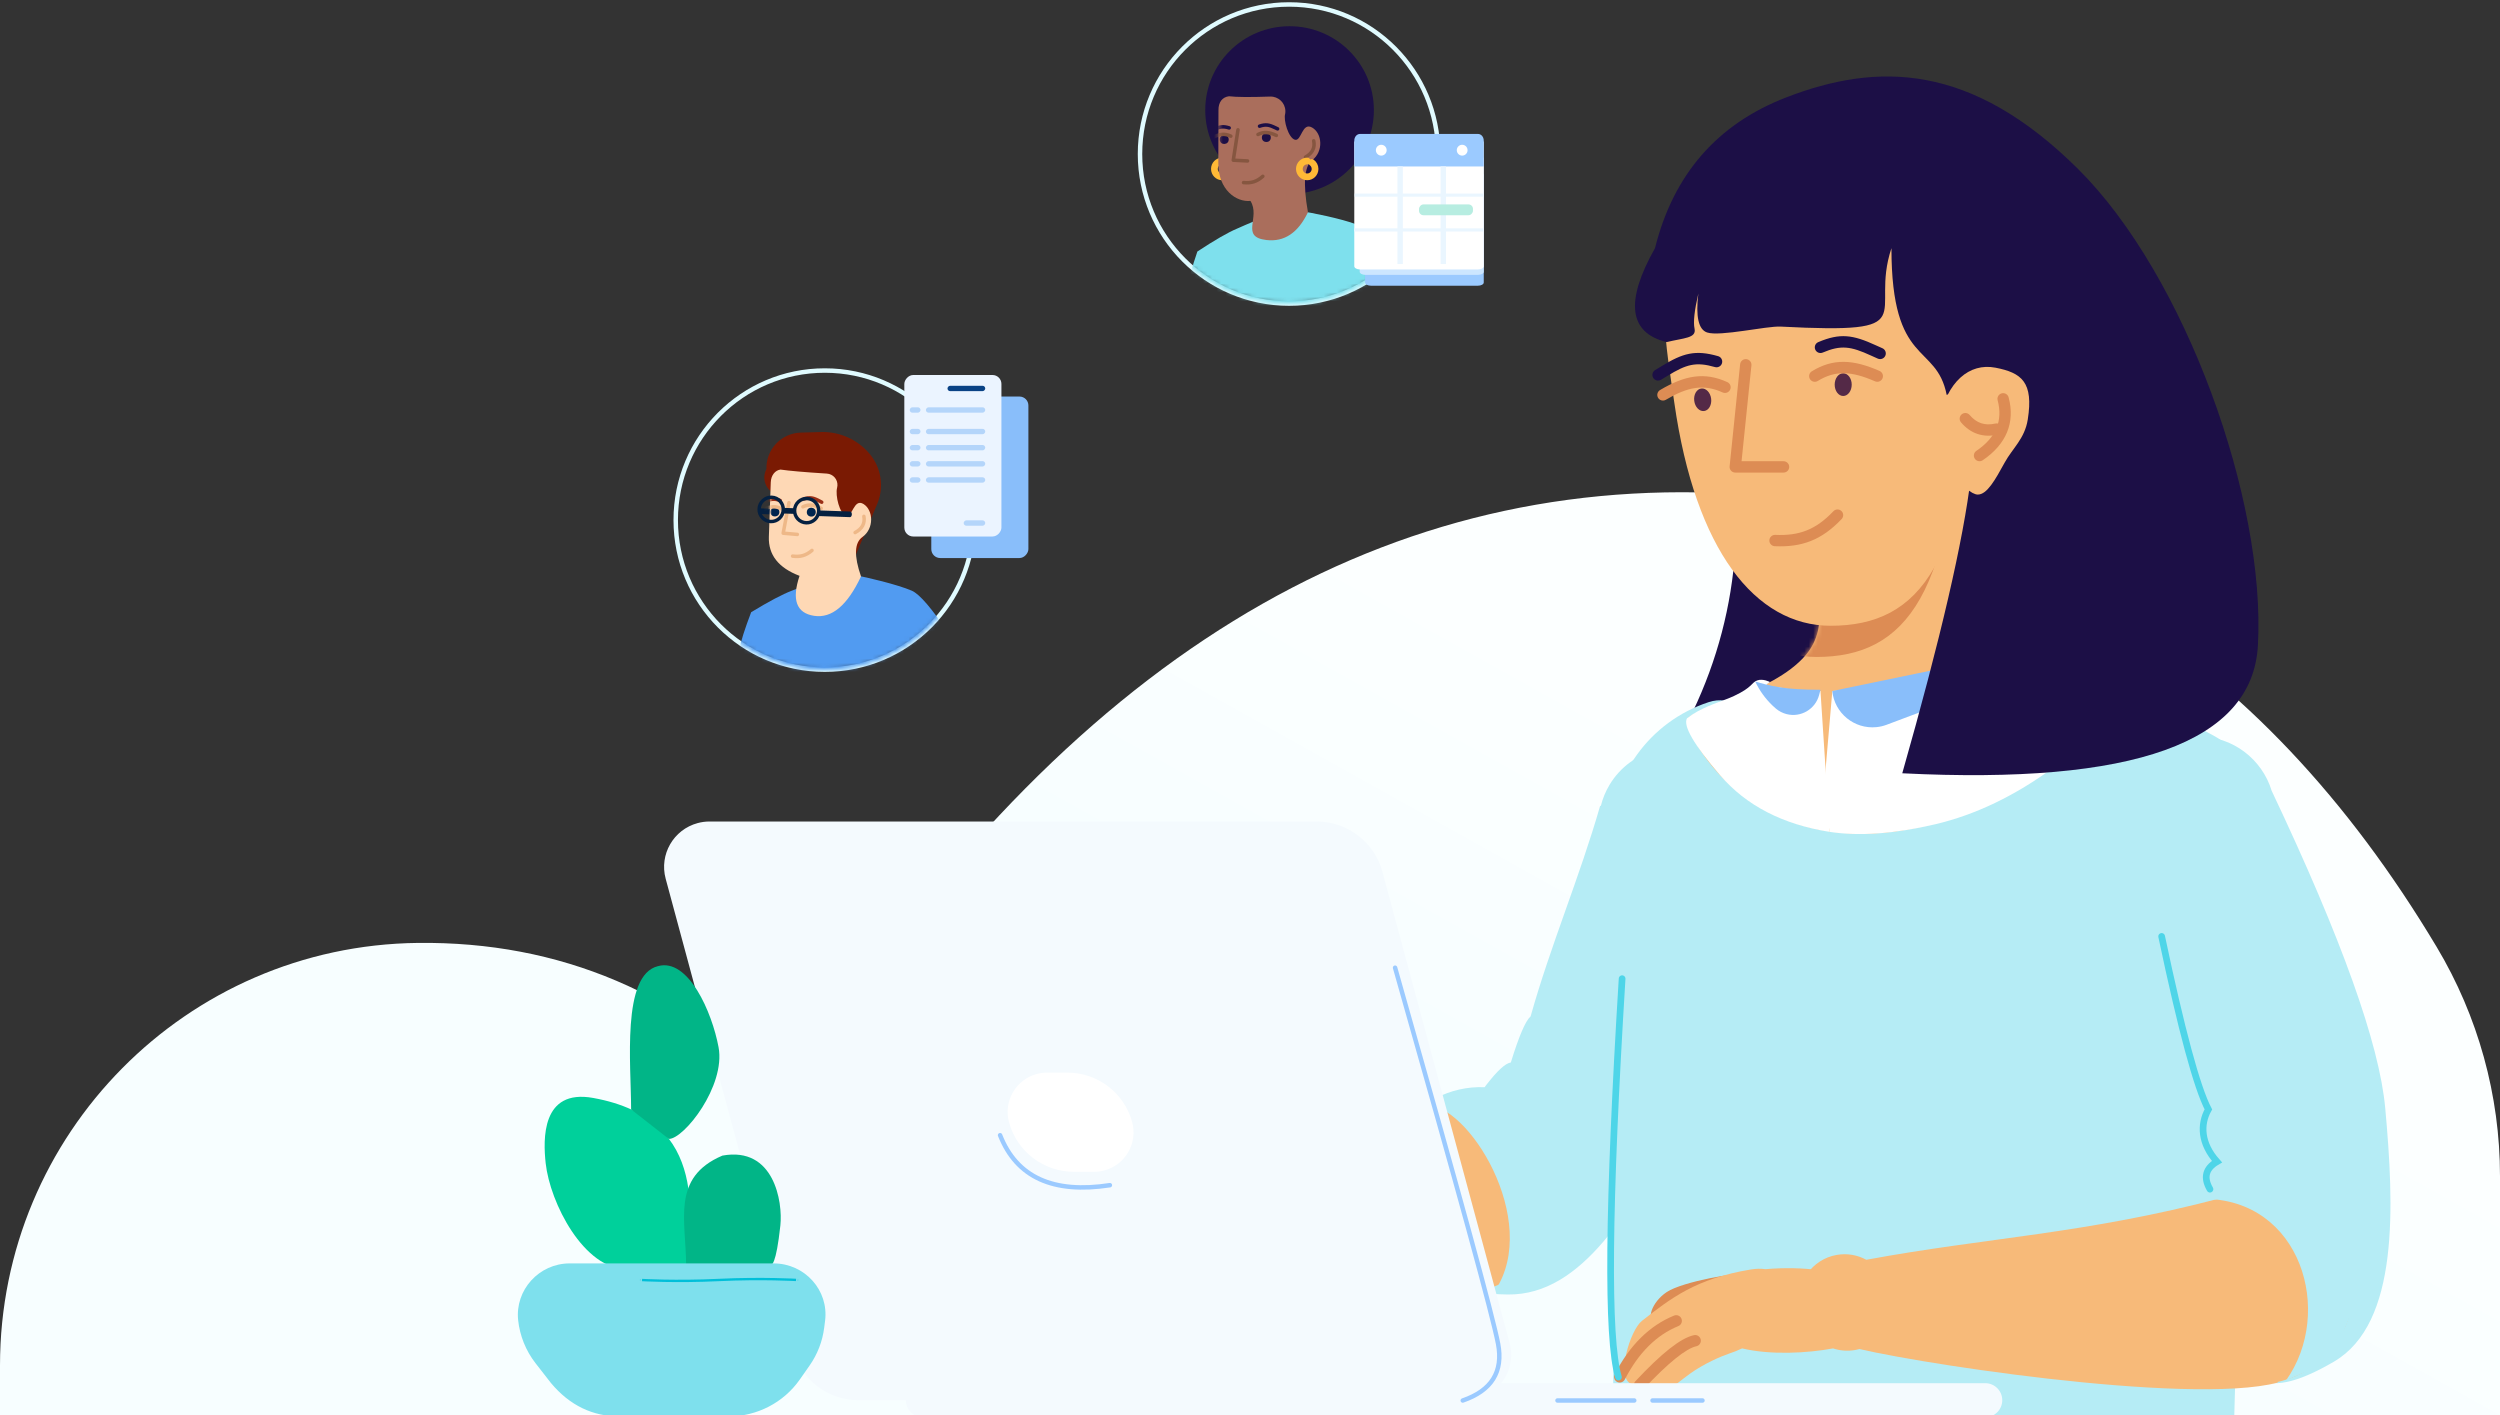 <?xml version="1.0" encoding="UTF-8"?>
<svg width="560px" height="317px" viewBox="0 0 560 317" version="1.1" xmlns="http://www.w3.org/2000/svg" xmlns:xlink="http://www.w3.org/1999/xlink">
    <rect x="0" y="0" width="560" height="317" fill="#333333" stroke="none"/>
    <!-- Generator: Sketch 55.1 (78136) - https://sketchapp.com -->
    <title>IIllustration</title>
    <desc>Created with Sketch.</desc>
    <defs>
        <linearGradient x1="22.636%" y1="41.115%" x2="45.853%" y2="56.338%" id="linearGradient-1">
            <stop stop-color="#FCFFFF" offset="0%"></stop>
            <stop stop-color="#F7FEFF" offset="100%"></stop>
        </linearGradient>
        <path d="M8.712,49.991 C22.576,42.601 32.077,37.525 37.213,34.762 C50.397,27.673 82.334,57.686 93.302,57.385 C109.174,56.949 111.488,39.152 121.775,42.533 C121.775,42.533 121.775,42.533 121.775,42.533 C135.008,46.884 143.923,59.274 143.843,73.204 L143.095,202.704 L4.028,202.704 L0.245,64.548 C0.078,58.483 3.358,52.845 8.712,49.991 Z" id="path-2"></path>
        <path d="M29.884,26.747 C29.481,25.099 29.268,23.377 29.268,21.605 C29.268,9.673 38.953,0 50.9,0 C62.848,0 72.533,9.673 72.533,21.605 C72.533,23.892 72.177,26.095 71.518,28.164 L71.959,28.219 C64.302,41.548 63.027,51.251 68.135,57.326 C75.797,66.44 94.802,69.314 94.802,72.104 C94.802,74.894 84.735,96.059 58.009,97.372 C31.282,98.685 1.947,77.437 0.095,68.459 C-1.757,59.481 24.027,59.645 27.504,48.953 C29.524,42.74 30.318,35.338 29.884,26.747 Z" id="path-4"></path>
        <ellipse id="path-6" cx="34.245" cy="33.5" rx="33.393" ry="33.5"></ellipse>
        <path d="M33.886,32.558 C38.668,30.932 41.059,28.094 41.059,24.042 C41.059,19.991 41.059,15.928 41.059,11.854 C41.059,10.246 40.149,9.099 38.975,8.917 C37.02,9.134 33.552,9.313 28.573,9.454 L28.573,9.454 C27.172,9.493 26.068,10.662 26.108,12.063 C26.112,12.224 26.132,12.384 26.167,12.541 C26.167,12.541 26.167,12.541 26.167,12.541 C26.559,14.307 25.401,18.362 23.943,18.743 C22.485,19.123 22.369,14.692 20.122,15.983 C17.875,17.274 17.498,21.357 20.122,23.382 C21.871,24.732 21.871,27.672 20.122,32.202 C22.94,38.803 26.339,41.867 30.319,41.395 C34.3,40.922 35.488,37.976 33.886,32.558 Z" id="path-8"></path>
        <ellipse id="path-10" cx="34.245" cy="33.5" rx="33.393" ry="33.5"></ellipse>
        <path d="M32.334,39.13 C35.475,39.446 39.531,36.712 39.531,30.686 C39.531,26.669 39.52,22.718 39.497,18.834 C39.531,17.006 38.617,15.869 37.138,15.688 C35.476,15.89 32.407,15.913 27.93,15.757 L27.93,15.757 C26.104,15.694 24.573,17.122 24.51,18.948 C24.502,19.173 24.517,19.399 24.555,19.621 C24.555,19.621 24.555,19.621 24.555,19.621 C24.984,21.033 23.822,25.054 22.359,25.431 C20.896,25.808 20.78,21.415 18.526,22.695 C16.271,23.975 15.894,28.024 18.526,30.032 C20.28,31.37 20.59,35.253 19.453,41.678 C21.662,46.29 24.763,48.361 28.756,47.892 C34.746,47.189 29.998,42.86 32.334,39.13 Z" id="path-12"></path>
    </defs>
    <g id="Lot-1" stroke="none" stroke-width="1" fill="none" fill-rule="evenodd">
        <g id="Pilar-HRIS-" transform="translate(-706, -193)">
            <g id="👋-Hero-">
                <g id="Header" transform="translate(0, 106)">
                    <g id="IIllustration" transform="translate(986, 230) scale(-1, 1) translate(-986, -230) translate(706, 56)">
                        <path d="M14.188,243.112 C54.061,176.473 109.208,142.534 179.629,141.293 C258.82,139.897 326.976,185.184 384.095,277.153 C407.154,253.505 434.584,241.858 466.384,242.214 C466.384,242.214 466.384,242.214 466.384,242.214 C518.255,242.793 560,285.007 560,336.882 L560,348 L-9.53226447e-07,348 L-9.53226447e-07,294.457 C-6.14838336e-07,276.374 4.903,258.629 14.188,243.112 Z" id="BG-illustration" fill="url(#linearGradient-1)"></path>
                        <g id="Illustration" transform="translate(22.854, 31.5)">
                            <g id="Group-4" transform="translate(196.146, 177) scale(-1, 1) translate(-196.146, -177) translate(0.146, 15.5)">
                                <g id="Illu" transform="translate(0.674, 0)">
                                    <g id="IIllustration" transform="translate(195.912, 161.467) scale(-1, 1) translate(-195.912, -161.467) translate(0.912, 0.467)">
                                        <g id="Illustration" transform="translate(0.698, 0.263)">
                                            <g id="Woman-and-Desktop" transform="translate(0.215, 0.167)">
                                                <g id="arm-back" transform="translate(120.888, 143.289)">
                                                    <path d="M72.133,94.643 C78.84,98.312 83.388,105.427 83.388,113.604 C83.388,125.536 73.702,135.209 61.755,135.209 C61.515,135.209 61.275,135.205 61.036,135.197 C58.002,137.839 52.251,136.7 43.783,131.778 C29.071,123.227 30.267,100.43 30.267,81.827 C30.267,69.493 36.605,48.088 49.28,17.614 C51.272,10.34 57.937,4.994 65.852,4.994 C75.34,4.994 83.031,12.676 83.031,22.151 C83.031,23.919 82.763,25.624 82.266,27.228 L82.417,27.275 C78.138,43.215 75.838,59.823 71.474,75.735 C71.943,77.153 71.435,80.866 69.949,86.876 C70.899,87.629 71.607,90.017 72.072,94.042 C72.097,94.25 72.117,94.45 72.133,94.643 Z" id="shoulder" fill="#B5ECF5" transform="translate(56.816, 70.788) rotate(-31) translate(-56.816, -70.788) "></path>
                                                    <g id="forarm" transform="translate(121.528, 115.142) rotate(12) translate(-121.528, -115.142) translate(61.528, 92.142)">
                                                        <g id="Group-2" transform="translate(0, 0)">
                                                            <path d="M25.542,1.287 L25.542,1.278 C25.642,1.28 25.743,1.283 25.845,1.287 C28.391,1.302 30.833,1.757 33.098,2.579 C44.706,5.779 59.442,13.504 71.093,10.016 C71.109,10.028 71.125,10.039 71.14,10.05 C72.83,8.804 74.919,8.068 77.181,8.068 C82.803,8.068 87.361,12.62 87.361,18.235 C87.361,23.582 83.227,27.965 77.977,28.371 C67.379,33.658 47.269,45.351 27.33,44.437 C26.796,44.476 26.256,44.496 25.711,44.496 C13.763,44.496 4.078,34.823 4.078,22.891 C4.078,11.016 13.672,1.378 25.542,1.287 Z" id="forearm" fill="#F7BA79"></path>
                                                            <path d="M77.531,27.647 C71.973,27.572 67.491,23.05 67.491,17.481 C67.491,11.866 72.048,7.314 77.671,7.314 C80.023,7.314 82.19,8.111 83.913,9.45 C87.09,8.787 90.561,8.518 92.927,8.518 C98.498,8.518 106.785,12.628 116.513,24.662 C126.241,36.697 107.884,40.028 92.746,34.565 C80.861,30.275 79.826,29.775 77.531,27.647 Z" id="hand" fill="#F7BA79"></path>
                                                            <path d="M22.135,45.129 C8.708,31.941 19.415,2.464 28.89,1.208 L20.742,0.013 C12.456,3.248 7.149,6.309 4.823,9.199 C2.497,12.088 1.187,17.244 0.895,24.666 L12.102,42.146 L22.135,45.129 Z" id="sleeve" fill="#B5ECF5"></path>
                                                        </g>
                                                    </g>
                                                </g>
                                                <g id="body" transform="translate(31.176, 97.857)">
                                                    <path d="M115.798,8.364 C116.647,21.004 119.813,33.092 125.298,44.627 C105.391,40.156 95.65,32.988 96.074,23.124 C96.711,8.327 114.526,-10.596 115.798,8.364 Z" id="Hair" fill="#1C0F46"></path>
                                                    <mask id="mask-3" fill="white">
                                                        <use xlink:href="#path-2"></use>
                                                    </mask>
                                                    <use id="Mask" fill="#B5ECF5" xlink:href="#path-2"></use>
                                                </g>
                                                <g id="neck" transform="translate(62.989, 72.44)">
                                                    <mask id="mask-5" fill="white">
                                                        <use xlink:href="#path-4"></use>
                                                    </mask>
                                                    <use fill="#F7BA79" xlink:href="#path-4"></use>
                                                    <path d="M65.81,57.825 C82.677,57.825 96.104,40.885 100.812,7.901 C101.682,1.803 102.868,-4.843 103.058,-12.031 C104.272,-58.105 32.982,-54.458 33.727,-5.273 C34.472,43.913 45.824,57.825 65.81,57.825 Z" id="shadow" fill="#DD8C54" mask="url(#mask-5)"></path>
                                                </g>
                                                <path d="M125.824,169.447 L127.237,161.15 L125.231,137.89 C119.623,137.506 114.113,136.751 108.699,135.625 C103.285,134.499 96.531,132.712 88.439,130.264 L75.515,154.905 C84.252,161.34 93.163,165.623 102.246,167.755 C111.33,169.888 119.189,170.452 125.824,169.447 Z" id="Col" fill="#FFFFFF"></path>
                                                <path d="M88.439,137.89 C88.94,142.86 93.376,146.482 98.346,145.981 C99.115,145.904 99.872,145.728 100.597,145.457 C103.706,144.299 106.341,143.308 108.502,142.484 C112.868,140.822 118.448,136.749 125.243,130.264 L88.439,137.89 Z" id="Col" fill="#89BEFA" transform="translate(106.841, 139.894) scale(-1, 1) translate(-106.841, -139.894) "></path>
                                                <path d="M125.617,123.275 C142.485,123.275 155.912,106.334 160.62,73.351 C161.49,67.253 162.676,60.607 162.866,53.419 C164.08,7.345 92.79,10.992 93.535,60.177 C94.28,109.363 105.631,123.275 125.617,123.275 Z" id="head" fill="#F7BA79"></path>
                                                <g id="arm" transform="translate(0, 148.057)">
                                                    <path d="M41.334,103.276 C47.812,107.009 52.173,113.998 52.173,122.004 C52.173,133.936 42.488,143.609 30.54,143.609 C30.343,143.609 30.146,143.606 29.949,143.601 C26.889,146.109 21.196,144.928 12.87,140.057 C-1.806,131.472 -0.613,105.186 1.383,83.242 C2.687,68.905 11.165,45.222 26.816,12.193 C28.948,5.138 35.506,0 43.265,0 C52.753,0 60.444,7.681 60.444,17.157 C60.444,18.828 60.205,20.444 59.758,21.972 C55.233,38.926 47.938,64.492 40.8,84.87 C40.917,86.691 40.358,90.102 39.121,95.102 C40.071,95.855 40.779,98.244 41.245,102.268 C41.286,102.629 41.316,102.964 41.334,103.276 Z" id="shoulder" fill="#B5ECF5"></path>
                                                    <g id="Group" transform="translate(90.221, 132.432) rotate(10) translate(-90.221, -132.432) translate(4.221, 108.932)">
                                                        <path d="M24.365,46.727 C12.848,46.242 3.659,36.764 3.659,25.142 C3.659,13.21 13.344,3.537 25.292,3.537 C26.749,3.537 28.173,3.681 29.55,3.955 C61.04,6.604 82.905,3.536 110.344,3.778 C112.085,2.386 114.294,1.554 116.698,1.554 C122.32,1.554 126.878,6.106 126.878,11.721 C126.878,16.679 123.325,20.808 118.623,21.707 C118.48,21.783 118.334,21.858 118.184,21.931 C107.232,27.309 45.009,48.597 24.354,46.875 L24.365,46.727 Z" id="forearm" fill="#F7BA79"></path>
                                                        <path d="M22.423,46.69 C9.144,33.592 12.002,7.249 33.666,3.434 L9.334,1.558 L0.581,26.791 L11.665,44.152 L22.423,46.69 Z" id="sleeve" fill="#B5ECF5"></path>
                                                        <g id="hand" transform="translate(105.388, 0.676)">
                                                            <path d="M33.068,1.634 C33.208,0.781 46.29,0.749 50.208,2.448 C54.126,4.146 55.805,8.051 53.928,8.051 C52.676,8.051 47.352,7.137 37.956,5.309 C34.604,3.428 32.975,2.203 33.068,1.634 Z" id="Path-21" fill="#DD8C54"></path>
                                                            <path d="M35.803,17.817 C29.79,20.431 21.592,21.417 15.739,21.359 C14.302,22.133 12.658,22.573 10.911,22.573 C5.289,22.573 0.731,18.021 0.731,12.406 C0.731,6.79 5.289,2.239 10.911,2.239 C12.722,2.239 14.422,2.711 15.896,3.538 C19.138,2.459 23.315,1.628 27.577,1.25 C28.494,0.941 29.588,0.764 30.864,0.751 C43.198,0.619 49.524,3.953 56.829,7.848 C59.79,9.426 64.911,19.471 61.588,21.37 C59.733,22.43 60.5,24.945 59.828,25.228 C56.88,26.472 52.865,23.594 48.28,21.37 C44.864,19.713 40.61,18.711 39.036,18.49 C37.901,18.33 36.822,18.102 35.803,17.817 Z" fill="#F7BA79"></path>
                                                            <path d="M48.997,10.419 C48.31,10.271 47.874,9.594 48.023,8.908 C48.172,8.222 48.849,7.787 49.536,7.935 C55.357,9.196 60.489,12.761 64.913,18.575 C65.339,19.134 65.23,19.931 64.67,20.356 C64.111,20.781 63.312,20.672 62.887,20.113 C58.81,14.756 54.186,11.543 48.997,10.419 Z" id="finger" fill="#DD8C54" fill-rule="nonzero"></path>
                                                            <path d="M45.809,15.565 C45.107,15.54 44.558,14.951 44.583,14.25 C44.607,13.548 45.197,13 45.899,13.025 C48.937,13.133 53.756,15.758 60.616,20.904 C61.178,21.325 61.291,22.122 60.869,22.683 C60.447,23.245 59.649,23.358 59.088,22.936 C52.648,18.106 48.136,15.648 45.809,15.565 Z" id="finger" fill="#DD8C54" fill-rule="nonzero"></path>
                                                        </g>
                                                    </g>
                                                </g>
                                                <path d="M111.989,38.691 C117.064,53.984 104.066,57.963 136.795,56.261 C139.972,56.095 150.39,58.545 153.283,57.578 C155.212,56.933 155.866,54.028 155.246,48.862 C156.124,52.645 156.408,55.26 156.096,56.706 C155.629,58.875 158.439,58.779 162.348,59.731 C170.831,57.642 171.7,50.628 164.954,38.691 C160.817,22.14 151.006,10.878 135.522,4.905 C115.162,-2.95 94.2,-2.905 70.172,20.969 C46.144,44.843 28.084,95.207 29.904,127.723 C31.117,149.4 57.671,158.931 109.566,156.317 C92.377,95.981 89.06,67.729 99.616,71.56 C101.954,59.753 111.989,65.45 111.989,38.691 Z" id="hair-top" fill="#1C0F46"></path>
                                                <path d="M89.892,93.788 C92.446,94.284 101.506,87.536 101.504,78.937 C101.502,70.339 97.393,65.13 91.419,65.129 C85.446,65.128 82.386,66.673 82.1,75.166 C81.954,79.495 84.226,82.137 85.325,85.562 C86.69,89.815 87.844,93.39 89.892,93.788 Z" id="ear" fill="#F7BA79" transform="translate(91.798, 79.471) rotate(-11) translate(-91.798, -79.471) "></path>
                                                <g id="face" transform="translate(85.258, 57.821)">
                                                    <path d="M37.887,41.546 C37.404,41.036 37.426,40.231 37.937,39.749 C38.447,39.266 39.252,39.288 39.736,39.798 C43.743,44.025 47.486,45.321 52.754,45.094 C53.456,45.063 54.05,45.607 54.08,46.308 C54.111,47.01 53.566,47.603 52.864,47.633 C46.9,47.89 42.438,46.345 37.887,41.546 Z" id="mouth" fill="#DD8C54" fill-rule="nonzero"></path>
                                                    <path d="M58.095,7.124 C58.023,6.425 58.531,5.801 59.23,5.729 C59.929,5.658 60.554,6.165 60.626,6.864 L62.982,29.739 C63.06,30.489 62.471,31.14 61.717,31.14 L50.9,31.14 C50.198,31.14 49.628,30.571 49.628,29.869 C49.628,29.167 50.198,28.598 50.9,28.598 L60.307,28.598 L58.095,7.124 Z" id="nose" fill="#DD8C54" fill-rule="nonzero"></path>
                                                    <g id="eye" transform="translate(27.352, 0)">
                                                        <ellipse id="Oval" fill="#542947" cx="10.187" cy="11.442" rx="1.909" ry="2.542"></ellipse>
                                                        <path d="M3.063,10.699 C2.419,10.981 1.669,10.689 1.386,10.046 C1.104,9.403 1.397,8.654 2.04,8.372 C7.957,5.779 12.427,5.51 17.216,8.453 C17.815,8.821 18.001,9.604 17.633,10.201 C17.265,10.799 16.481,10.986 15.882,10.618 C11.931,8.189 8.29,8.408 3.063,10.699 Z" id="Path-5" fill="#DD8C54" fill-rule="nonzero"></path>
                                                        <path d="M2.414,5.621 C1.767,5.896 1.02,5.595 0.745,4.95 C0.469,4.304 0.77,3.557 1.417,3.282 C1.825,3.109 2.152,2.962 2.89,2.622 C8.036,0.257 10.889,-0.154 15.774,1.919 C16.421,2.194 16.723,2.94 16.448,3.586 C16.173,4.232 15.426,4.533 14.779,4.258 C10.689,2.523 8.512,2.836 3.954,4.931 C3.194,5.281 2.852,5.435 2.414,5.621 Z" id="Path-6" fill="#1C0F46" fill-rule="nonzero"></path>
                                                    </g>
                                                    <g id="eye" transform="translate(70.976, 11.331) scale(-1, 1) rotate(-7) translate(-70.976, -11.331) translate(61.976, 4.331)">
                                                        <ellipse id="Oval" fill="#542947" cx="10.523" cy="10.714" rx="1.909" ry="2.542"></ellipse>
                                                        <path d="M2.334,9.709 C1.691,9.991 0.94,9.699 0.658,9.056 C0.376,8.414 0.668,7.664 1.312,7.382 C7.228,4.789 11.699,4.52 16.488,7.463 C17.086,7.831 17.273,8.614 16.904,9.212 C16.536,9.809 15.752,9.996 15.154,9.628 C11.202,7.199 7.562,7.419 2.334,9.709 Z" id="Path-5" fill="#DD8C54" fill-rule="nonzero"></path>
                                                        <path d="M1.781,5.14 C1.134,5.415 0.387,5.115 0.112,4.469 C-0.163,3.823 0.138,3.077 0.784,2.802 C1.192,2.628 1.519,2.481 2.257,2.142 C7.403,-0.224 10.257,-0.635 15.142,1.438 C15.789,1.713 16.09,2.459 15.815,3.105 C15.54,3.751 14.793,4.052 14.146,3.778 C10.056,2.042 7.88,2.355 3.321,4.451 C2.561,4.8 2.219,4.954 1.781,5.14 Z" id="Path-6" fill="#1C0F46" fill-rule="nonzero"></path>
                                                    </g>
                                                    <path d="M5.329,14.944 C5.149,14.266 5.554,13.57 6.234,13.39 C6.913,13.211 7.61,13.615 7.79,14.293 C9.289,19.948 7.273,24.797 1.987,28.379 C1.405,28.773 0.614,28.622 0.22,28.041 C-0.175,27.46 -0.024,26.67 0.558,26.276 C4.978,23.281 6.542,19.518 5.329,14.944 Z" id="Shape" fill="#DD8C54" fill-rule="nonzero" transform="translate(4.136, 20.973) scale(-1, 1) translate(-4.136, -20.973) "></path>
                                                </g>
                                                <path d="M88.163,80.461 C87.477,80.309 87.045,79.63 87.197,78.945 C87.35,78.26 88.029,77.828 88.715,77.98 C91.067,78.502 92.921,77.889 94.467,76.066 C94.922,75.531 95.725,75.464 96.261,75.918 C96.797,76.372 96.863,77.174 96.409,77.71 C94.248,80.255 91.433,81.187 88.163,80.461 Z" id="ear" fill="#DD8C54" fill-rule="nonzero"></path>
                                                <g id="laptop" transform="translate(236.979, 234.12) scale(-1, 1) translate(-236.979, -234.12) translate(86.479, 167.12)">
                                                    <path d="M58.535,125.816 C56.428,125.816 54.718,127.523 54.718,129.629 L54.718,129.629 C54.718,131.735 56.428,133.442 58.535,133.442 L58.535,133.442 L296.494,133.442 C298.604,133.442 300.312,131.735 300.312,129.629 L300.312,129.629 C300.312,127.523 298.604,125.816 296.494,125.816 L296.494,125.816 L58.535,125.816 Z" id="Clip-19731" fill="#F4FAFE"></path>
                                                    <path d="M10.744,0 C9.849,0 8.958,0.118 8.093,0.351 C2.665,1.812 -0.548,7.391 0.914,12.813 L29.404,118.349 C31.201,125.004 37.245,129.629 44.148,129.629 L180.134,129.629 C181.028,129.629 181.919,129.511 182.783,129.28 C188.213,127.817 191.426,122.236 189.961,116.816 L161.472,11.28 C159.676,4.625 153.631,0 146.729,0 L10.744,0 Z" id="Clip-19734" fill="#F4FAFE"></path>
                                                    <path d="M86.346,56.248 C85.571,56.248 84.797,56.349 84.05,56.551 L84.05,56.551 C79.343,57.818 76.557,62.655 77.824,67.356 L77.824,67.356 C79.595,73.911 85.547,78.465 92.345,78.465 L92.345,78.465 L96.894,78.465 C97.669,78.465 98.442,78.363 99.192,78.161 L99.192,78.161 C103.899,76.894 106.684,72.057 105.416,67.356 L105.416,67.356 C103.647,60.801 97.694,56.248 90.896,56.248 L90.896,56.248 L86.346,56.248 Z" id="Clip-19737" fill="#FFFFFF"></path>
                                                </g>
                                                <path d="" id="Col" stroke="#979797"></path>
                                                <path d="M142.094,135.53 C140.794,135.027 139.197,135.879 139.197,135.879 C139.197,135.879 140.219,136.511 139.976,136.619 C139.09,137.013 137.11,137.035 136.158,137.254 C134.314,137.679 131.557,137.891 127.887,137.89 L125.824,169.447 C136.35,167.783 144.538,163.547 150.387,156.739 C156.236,149.932 158.704,145.69 157.791,144.013 C156.978,143.383 156.209,142.874 155.486,142.484 C152.133,140.679 149.623,140.104 147.254,138.998 C143.079,137.048 143.395,136.034 142.094,135.53 Z" id="Col" fill="#FFFFFF"></path>
                                                <path d="M127.887,137.613 L128.182,138.754 C129.012,141.962 132.285,143.89 135.493,143.06 C136.359,142.836 137.165,142.421 137.85,141.846 C138.121,141.618 138.371,141.395 138.599,141.177 C140.256,139.592 141.56,137.78 142.509,135.742 C141.139,136.216 139.352,136.646 137.147,137.03 C134.941,137.413 131.855,137.608 127.887,137.613 Z" id="Col" fill="#89BEFA"></path>
                                            </g>
                                        </g>
                                        <g id="Trait" transform="translate(176.069, 245.297) scale(-1, 1) translate(-176.069, -245.297) translate(39.569, 192.297)" stroke-linecap="round">
                                            <path d="M124.862,104.947 L142.054,104.947" id="Line" stroke="#9BCAFF"></path>
                                            <path d="M146.151,104.947 L157.336,104.947" id="Line" stroke="#9BCAFF"></path>
                                            <path d="M103.642,104.947 C110.102,102.722 112.741,98.495 111.559,92.265 C110.378,86.035 102.684,57.947 88.48,8.002" id="Line" stroke="#9BCAFF"></path>
                                            <path d="M24.595,56.718 C11.907,58.676 3.708,54.944 4.54747351e-13,45.522" id="Line" stroke="#9BCAFF"></path>
                                            <path d="M260.191,0.994 C264.616,21.953 268.104,34.869 270.658,39.742 C268.769,43.115 268.94,47.362 272.587,51.45 C270.032,52.957 269.509,55.011 271.016,57.612" id="Line" stroke="#4ED5E8" stroke-width="1.5"></path>
                                            <path d="M139.336,10.46 C136.203,61.333 135.93,91.082 138.515,99.705" id="Line" stroke="#4ED5E8" stroke-width="1.5"></path>
                                        </g>
                                    </g>
                                </g>
                            </g>
                            <g id="man" transform="translate(318.146, 82.5)">
                                <mask id="mask-7" fill="white">
                                    <use xlink:href="#path-6"></use>
                                </mask>
                                <use id="Mask" stroke="#E0FBFF" xlink:href="#path-6"></use>
                                <g mask="url(#mask-7)">
                                    <g transform="translate(29.899, 42.778) rotate(-2) translate(-29.899, -42.778) translate(5.899, 13.778)">
                                        <path d="M43.16,17.76 C43.371,17.76 43.543,18.043 43.543,18.392 C43.543,18.741 43.371,19.024 43.16,19.024 L40.395,19.024 C40.184,19.024 40.012,18.741 40.012,18.392 C40.012,18.043 40.184,17.76 40.395,17.76 L43.16,17.76 Z" id="Path" fill="#052040" fill-rule="nonzero"></path>
                                        <g id="face" stroke-width="1" fill="none" fill-rule="evenodd">
                                            <path d="M39.74,14.586 L40.411,14.228 C42.321,13.209 43.08,10.861 42.128,8.917 L42.128,8.917 C42.42,4.55 39.117,0.773 34.75,0.482 C34.739,0.481 34.728,0.48 34.717,0.479 L30.198,0.196 C26.015,-0.066 21.941,1.597 19.137,4.712 C16.411,7.74 15.607,12.038 17.054,15.847 L21.683,28.033 L27.944,21.398 L39.74,14.586 Z" id="Path-26" fill="#7A1A03"></path>
                                            <path d="M37.659,57.129 L7.978,51.564 L3.97903932e-12,44.401 C3.981,38.839 6.865,35.705 8.651,35 C11.764,33.771 19.225,32.245 21.082,32.065 C23.059,31.874 26.182,33.392 28.02,33.518 C31.031,33.725 32.966,34.894 35.49,35.943 C37.53,36.791 40.511,38.502 44.431,41.075 C46.972,48.501 47.656,52.536 46.485,53.18 C45.314,53.823 42.372,55.14 37.659,57.129 Z" id="Path-27" fill="#519BF1"></path>
                                            <mask id="mask-9" fill="white">
                                                <use xlink:href="#path-8"></use>
                                            </mask>
                                            <use id="Mask" fill="#FED8B5" xlink:href="#path-8"></use>
                                            <g mask="url(#mask-9)">
                                                <g transform="translate(31.881, 21.968) rotate(-3) translate(-31.881, -21.968) translate(19.381, 14.468)">
                                                    <path d="M11.388,12.546 C11.235,12.391 11.235,12.14 11.388,11.985 C11.541,11.83 11.789,11.83 11.942,11.985 C13.149,13.206 14.278,13.581 15.869,13.515 C16.085,13.506 16.267,13.676 16.276,13.895 C16.285,14.114 16.117,14.299 15.901,14.308 C14.105,14.382 12.762,13.936 11.388,12.546 Z" id="mouth" fill="#EEB888" fill-rule="nonzero"></path>
                                                    <path d="M17.999,8.584 L17.349,2.105 C17.327,1.887 17.484,1.692 17.7,1.67 C17.915,1.648 18.107,1.807 18.129,2.025 L18.823,8.94 C18.847,9.174 18.665,9.377 18.433,9.377 L15.247,9.377 C15.031,9.377 14.855,9.199 14.855,8.98 C14.855,8.761 15.031,8.584 15.247,8.584 L17.999,8.584 Z" id="nose" fill="#EEB888" fill-rule="nonzero"></path>
                                                    <g id="eye" stroke-width="1" fill="none" fill-rule="evenodd" transform="translate(9.847, -0)">
                                                        <ellipse id="Oval" fill="#00254F" cx="2.725" cy="3.742" rx="1" ry="1"></ellipse>
                                                        <path d="M0.737,3.075 C0.537,3.158 0.308,3.061 0.226,2.859 C0.144,2.656 0.239,2.424 0.44,2.341 C2.175,1.621 3.484,1.546 4.889,2.364 C5.077,2.474 5.141,2.716 5.033,2.906 C4.925,3.096 4.686,3.161 4.498,3.052 C3.34,2.378 2.27,2.439 0.737,3.075 Z" id="Path-5" fill="#EEB888" fill-rule="nonzero"></path>
                                                        <path d="M0.732,1.685 C0.531,1.765 0.303,1.665 0.224,1.461 C0.144,1.258 0.243,1.027 0.445,0.947 C0.568,0.897 0.668,0.855 0.891,0.759 C2.448,0.087 3.308,-0.03 4.783,0.559 C4.985,0.639 5.084,0.869 5.004,1.073 C4.925,1.277 4.698,1.377 4.496,1.297 C3.25,0.8 2.585,0.89 1.199,1.488 C0.969,1.588 0.865,1.632 0.732,1.685 Z" id="Path-6" fill="#992E16" fill-rule="nonzero"></path>
                                                    </g>
                                                    <g id="eye" stroke-width="1" fill="none" fill-rule="evenodd" transform="translate(21.24, 3.447) scale(-1, 1) rotate(-7) translate(-21.24, -3.447) translate(18.24, 0.947)">
                                                        <ellipse id="Oval" fill="#00254F" cx="3.43" cy="3.529" rx="1" ry="1"></ellipse>
                                                        <path d="M0.995,3.252 C0.795,3.335 0.566,3.238 0.484,3.036 C0.401,2.833 0.497,2.601 0.697,2.518 C2.433,1.798 3.741,1.723 5.147,2.541 C5.334,2.65 5.399,2.893 5.291,3.083 C5.183,3.273 4.943,3.338 4.756,3.229 C3.598,2.554 2.528,2.616 0.995,3.252 Z" id="Path-5" fill="#EEB888" fill-rule="nonzero"></path>
                                                        <path d="M0.795,1.753 C0.593,1.834 0.365,1.734 0.286,1.53 C0.207,1.326 0.305,1.096 0.507,1.016 C0.631,0.966 0.73,0.924 0.954,0.828 C2.511,0.155 3.37,0.039 4.846,0.627 C5.047,0.708 5.146,0.938 5.067,1.142 C4.987,1.346 4.76,1.446 4.558,1.365 C3.313,0.869 2.647,0.959 1.261,1.557 C1.031,1.657 0.927,1.7 0.795,1.753 Z" id="Path-6" fill="#992E16" fill-rule="nonzero"></path>
                                                    </g>
                                                    <path d="M1.878,3.76 C1.82,3.549 1.941,3.33 2.15,3.271 C2.358,3.212 2.574,3.335 2.633,3.546 C3.103,5.245 2.471,6.701 0.825,7.77 C0.643,7.888 0.4,7.835 0.284,7.651 C0.167,7.466 0.219,7.221 0.402,7.103 C1.77,6.214 2.25,5.106 1.878,3.76 Z" id="Shape" fill="#EEB888" fill-rule="nonzero" transform="translate(1.503, 5.544) scale(-1, 1) translate(-1.503, -5.544) "></path>
                                                </g>
                                            </g>
                                        </g>
                                        <path d="M32.804,21.016 C31.098,21.016 29.715,19.625 29.715,17.908 C29.715,16.192 31.098,14.8 32.804,14.8 C34.51,14.8 35.893,16.192 35.893,17.908 C35.893,19.625 34.51,21.016 32.804,21.016 Z M32.804,20.239 C34.084,20.239 35.121,19.196 35.121,17.908 C35.121,16.621 34.084,15.577 32.804,15.577 C31.525,15.577 30.487,16.621 30.487,17.908 C30.487,19.196 31.525,20.239 32.804,20.239 Z" id="Oval" fill="#052040" fill-rule="nonzero"></path>
                                        <path d="M40.748,21.016 C39.042,21.016 37.659,19.625 37.659,17.908 C37.659,16.192 39.042,14.8 40.748,14.8 C42.454,14.8 43.837,16.192 43.837,17.908 C43.837,19.625 42.454,21.016 40.748,21.016 Z M40.748,20.239 C42.027,20.239 43.065,19.196 43.065,17.908 C43.065,16.621 42.027,15.577 40.748,15.577 C39.468,15.577 38.431,16.621 38.431,17.908 C38.431,19.196 39.468,20.239 40.748,20.239 Z" id="Oval" fill="#052040" fill-rule="nonzero"></path>
                                        <path d="M37.847,17.464 C38.068,17.464 38.247,17.747 38.247,18.096 C38.247,18.445 38.068,18.728 37.847,18.728 L35.705,18.728 C35.484,18.728 35.305,18.445 35.305,18.096 C35.305,17.747 35.484,17.464 35.705,17.464 L37.847,17.464 Z" id="Path-2" fill="#052040" fill-rule="nonzero"></path>
                                        <path d="M29.91,17.76 C30.127,17.76 30.303,18.043 30.303,18.392 C30.303,18.741 30.127,19.024 29.91,19.024 L23.047,19.024 C22.83,19.024 22.654,18.741 22.654,18.392 C22.654,18.043 22.83,17.76 23.047,17.76 L29.91,17.76 Z" id="Path-8" fill="#052040" fill-rule="nonzero"></path>
                                    </g>
                                </g>
                            </g>
                            <g id="Woman" transform="translate(214.146, 0.5)">
                                <mask id="mask-11" fill="white">
                                    <use xlink:href="#path-10"></use>
                                </mask>
                                <use id="Mask" stroke="#E0FBFF" xlink:href="#path-10"></use>
                                <g id="face" mask="url(#mask-11)">
                                    <g transform="translate(10.566, 4.873)">
                                        <path d="M33.674,67.122 L7.94,60.956 L0,53.793 C3.962,48.231 6.832,45.097 8.61,44.392 C11.709,43.163 19.134,41.637 20.983,41.457 C22.95,41.266 26.058,42.785 27.888,42.911 C30.885,43.117 32.81,44.286 35.323,45.335 C37.353,46.183 40.32,47.894 44.222,50.467 C46.75,57.894 47.431,61.929 46.266,62.572 C45.1,63.216 40.903,64.732 33.674,67.122 Z" id="Path-27" stroke="none" fill="#7EE0ED" fill-rule="evenodd"></path>
                                        <path d="M37.957,21.265 C38.322,21.623 38.908,21.617 39.266,21.252 C39.436,21.079 39.531,20.846 39.531,20.604 L39.531,17.296 C38.62,12.253 34.229,8.584 29.104,8.584 L26.394,8.584 C22.633,8.584 19.203,10.732 17.56,14.116 C15.844,17.651 15.637,21.732 16.986,25.422 L20.245,34.336 L26.387,27.887 L37.957,21.265 Z" id="Path-26" stroke="none" fill="#542A48" fill-rule="evenodd"></path>
                                        <ellipse id="Oval" stroke="none" fill="#1C0F46" fill-rule="evenodd" cx="23.572" cy="18.796" rx="18.887" ry="18.796"></ellipse>
                                        <path d="M37.629,30.525 C37.185,30.847 36.895,31.373 36.895,31.968 C36.895,32.949 37.682,33.744 38.652,33.744 L38.652,33.744 C39.623,33.744 40.409,32.949 40.409,31.968 C40.409,30.988 39.623,30.192 38.652,30.192" id="Path-Copy" stroke="#FFB936" stroke-width="1.508" fill="none" stroke-linecap="round" stroke-linejoin="round"></path>
                                        <mask id="mask-13" fill="white">
                                            <use xlink:href="#path-12"></use>
                                        </mask>
                                        <use id="Mask" stroke="none" fill="#AA6E5C" fill-rule="evenodd" xlink:href="#path-12"></use>
                                        <g id="face" stroke="none" stroke-width="1" fill="none" fill-rule="evenodd" mask="url(#mask-13)">
                                            <g transform="translate(30.088, 28.653) rotate(-3) translate(-30.088, -28.653) translate(17.588, 21.653)">
                                                <path d="M11.435,12.212 C11.28,12.057 11.28,11.807 11.435,11.653 C11.59,11.498 11.84,11.498 11.995,11.653 C13.206,12.863 14.34,13.235 15.936,13.169 C16.154,13.16 16.339,13.33 16.348,13.548 C16.357,13.766 16.187,13.95 15.968,13.959 C14.164,14.033 12.815,13.59 11.435,12.212 Z" id="mouth" fill="#865640" fill-rule="nonzero"></path>
                                                <path d="M17.421,1.859 C17.399,1.642 17.557,1.448 17.775,1.426 C17.992,1.404 18.186,1.562 18.208,1.779 L18.905,8.635 C18.929,8.868 18.746,9.071 18.511,9.071 L15.312,9.071 C15.093,9.071 14.916,8.894 14.916,8.675 C14.916,8.457 15.093,8.28 15.312,8.28 L18.073,8.28 L17.421,1.859 Z" id="nose" fill="#865640" fill-rule="nonzero"></path>
                                                <g id="eye" stroke-width="1" fill="none" fill-rule="evenodd" transform="translate(8.549, 0)">
                                                    <ellipse id="Oval" fill="#1C0F46" cx="2.832" cy="3.224" rx="1" ry="1"></ellipse>
                                                    <path d="M0.765,2.998 C0.563,3.081 0.332,2.984 0.249,2.782 C0.166,2.58 0.263,2.349 0.465,2.266 C2.208,1.552 3.523,1.478 4.935,2.289 C5.124,2.398 5.189,2.64 5.08,2.829 C4.971,3.019 4.729,3.084 4.54,2.975 C3.378,2.307 2.304,2.367 0.765,2.998 Z" id="Path-5" fill="#865640" fill-rule="nonzero"></path>
                                                    <path d="M0.564,1.512 C0.361,1.592 0.131,1.493 0.051,1.29 C-0.03,1.086 0.07,0.857 0.273,0.777 C0.398,0.728 0.497,0.686 0.722,0.59 C2.286,-0.076 3.15,-0.192 4.632,0.392 C4.836,0.472 4.936,0.701 4.855,0.905 C4.775,1.108 4.546,1.207 4.342,1.127 C3.092,0.635 2.424,0.725 1.033,1.318 C0.801,1.416 0.697,1.46 0.564,1.512 Z" id="Path-6" fill="#1C0F46" fill-rule="nonzero"></path>
                                                </g>
                                                <g id="eye" stroke-width="1" fill="none" fill-rule="evenodd" transform="translate(21.079, 3.41) scale(-1, 1) rotate(-7) translate(-21.079, -3.41) translate(18.079, 0.91)">
                                                    <ellipse id="Oval" fill="#1C0F46" cx="3.21" cy="3.27" rx="1" ry="1"></ellipse>
                                                    <path d="M0.765,2.998 C0.563,3.081 0.332,2.984 0.249,2.782 C0.166,2.58 0.263,2.349 0.465,2.266 C2.208,1.552 3.523,1.478 4.935,2.289 C5.124,2.398 5.189,2.64 5.08,2.829 C4.971,3.019 4.729,3.084 4.54,2.975 C3.378,2.307 2.304,2.367 0.765,2.998 Z" id="Path-5" fill="#865640" fill-rule="nonzero"></path>
                                                    <path d="M0.564,1.512 C0.361,1.592 0.131,1.493 0.051,1.29 C-0.03,1.086 0.07,0.857 0.273,0.777 C0.398,0.728 0.497,0.686 0.722,0.59 C2.286,-0.076 3.15,-0.192 4.632,0.392 C4.836,0.472 4.936,0.701 4.855,0.905 C4.775,1.108 4.546,1.207 4.342,1.127 C3.092,0.635 2.424,0.725 1.033,1.318 C0.801,1.416 0.697,1.46 0.564,1.512 Z" id="Path-6" fill="#1C0F46" fill-rule="nonzero"></path>
                                                </g>
                                                <path d="M1.884,3.5 C1.825,3.29 1.948,3.071 2.158,3.013 C2.369,2.954 2.587,3.076 2.646,3.287 C3.118,4.972 2.483,6.417 0.83,7.477 C0.646,7.595 0.401,7.542 0.283,7.358 C0.165,7.175 0.218,6.93 0.402,6.812 C1.776,5.931 2.258,4.834 1.884,3.5 Z" id="Shape" fill="#865640" fill-rule="nonzero" transform="translate(1.509, 5.269) scale(-1, 1) translate(-1.509, -5.269) "></path>
                                            </g>
                                        </g>
                                        <path d="M18.596,30.525 C18.151,30.847 17.862,31.373 17.862,31.968 C17.862,32.949 18.649,33.744 19.619,33.744 L19.619,33.744 C20.589,33.744 21.376,32.949 21.376,31.968 C21.376,30.988 20.589,30.192 19.619,30.192" id="Path" stroke="#FFB936" stroke-width="1.508" fill="none" stroke-linecap="round" stroke-linejoin="round"></path>
                                    </g>
                                </g>
                            </g>
                            <g id="Calendar" transform="translate(204.146, 29.5)">
                                <path d="M0.64,9.222 C0.64,8.823 1.228,8.5 1.954,8.5 L25.908,8.5 C26.634,8.5 27.223,8.823 27.223,9.222 L27.223,33.278 C27.223,33.677 26.634,34 25.908,34 L1.954,34 C1.228,34 0.64,33.677 0.64,33.278 L0.64,9.222 Z" id="Path" fill="#9BCAFF"></path>
                                <path d="M0.64,5.558 C0.64,5.171 1.217,4.857 1.929,4.857 L27.142,4.857 C27.854,4.857 28.431,5.171 28.431,5.558 L28.431,30.87 C28.431,31.258 27.854,31.571 27.142,31.571 L1.929,31.571 C1.217,31.571 0.64,31.258 0.64,30.87 L0.64,5.558 Z" id="Path" fill="#CCE6FF"></path>
                                <path d="M0.64,1.935 C0.64,1.537 1.218,1.214 1.932,1.214 L28.348,1.214 C29.061,1.214 29.64,1.537 29.64,1.935 L29.64,29.637 C29.64,30.035 29.061,30.357 28.348,30.357 L1.932,30.357 C1.218,30.357 0.64,30.035 0.64,29.637 L0.64,1.935 Z" id="Path" fill="#FFFFFF"></path>
                                <path d="M0.64,1.49 C0.64,0.667 1.218,0 1.932,0 L28.348,0 C29.061,0 29.64,0.667 29.64,1.49 L29.64,7.286 L0.64,7.286 L0.64,1.49 Z" id="Path" fill="#9BCAFF"></path>
                                <path d="M6.681,3.643 C6.681,4.313 6.14,4.857 5.473,4.857 C4.806,4.857 4.265,4.313 4.265,3.643 C4.265,2.972 4.806,2.429 5.473,2.429 C6.14,2.429 6.681,2.972 6.681,3.643 Z" id="Path" fill="#FFFFFF"></path>
                                <path d="M24.806,3.643 C24.806,4.313 24.265,4.857 23.598,4.857 C22.931,4.857 22.39,4.313 22.39,3.643 C22.39,2.972 22.931,2.429 23.598,2.429 C24.265,2.429 24.806,2.972 24.806,3.643 Z" id="Path" fill="#FFFFFF"></path>
                                <polygon id="Line" fill="#EAF6FF" points="9.098 29.143 9.098 7.286 10.306 7.286 10.306 29.143"></polygon>
                                <polygon id="Line" fill="#EAF6FF" points="18.765 29.143 18.765 7.286 19.973 7.286 19.973 29.143"></polygon>
                                <path d="M0.64,13.357 L29.541,13.357 L29.541,14.063 L0.64,14.063 L0.64,13.357 Z M0.738,21.152 L29.64,21.152 L29.64,21.857 L0.738,21.857 L0.738,21.152 Z" id="Shape" fill="#EAF6FF"></path>
                                <rect id="ABS" fill="#B7EDE1" x="3.056" y="15.786" width="12.083" height="2.429" rx="1"></rect>
                            </g>
                            <g id="File" transform="translate(306.146, 83.5)">
                                <rect id="Rectangle" fill="#89BEFA" x="0.64" y="4.824" width="21.75" height="36.176" rx="2"></rect>
                                <rect id="Rectangle" fill="#EBF4FF" x="6.681" y="0" width="21.75" height="36.176" rx="2"></rect>
                                <rect id="Rectangle" fill="#094285" x="10.306" y="2.412" width="8.458" height="1.206" rx="0.603"></rect>
                                <rect id="Rectangle-Copy-8" fill="#B4D5FA" x="10.306" y="7.235" width="13.292" height="1.206" rx="0.603"></rect>
                                <rect id="Rectangle-Copy-9" fill="#B4D5FA" x="10.306" y="12.059" width="13.292" height="1.206" rx="0.603"></rect>
                                <rect id="Rectangle-Copy-10" fill="#B4D5FA" x="10.306" y="15.676" width="13.292" height="1.206" rx="0.603"></rect>
                                <rect id="Rectangle-Copy-11" fill="#B4D5FA" x="10.306" y="19.294" width="13.292" height="1.206" rx="0.603"></rect>
                                <rect id="Rectangle-Copy-12" fill="#B4D5FA" x="10.306" y="22.912" width="13.292" height="1.206" rx="0.603"></rect>
                                <rect id="Rectangle-Copy-8" fill="#B4D5FA" x="24.806" y="7.235" width="2.417" height="1.206" rx="0.603"></rect>
                                <rect id="Rectangle-Copy-9" fill="#B4D5FA" x="24.806" y="12.059" width="2.417" height="1.206" rx="0.603"></rect>
                                <rect id="Rectangle-Copy-10" fill="#B4D5FA" x="24.806" y="15.676" width="2.417" height="1.206" rx="0.603"></rect>
                                <rect id="Rectangle-Copy-11" fill="#B4D5FA" x="24.806" y="19.294" width="2.417" height="1.206" rx="0.603"></rect>
                                <rect id="Rectangle-Copy-12" fill="#B4D5FA" x="24.806" y="22.912" width="2.417" height="1.206" rx="0.603"></rect>
                                <rect id="Rectangle-Copy-14" fill="#B4D5FA" x="10.306" y="32.559" width="4.833" height="1.206" rx="0.603"></rect>
                            </g>
                        </g>
                        <g id="Plant2" transform="translate(409.869, 297.5) scale(-1, 1) translate(-409.869, -297.5) translate(374.869, 245.5)">
                            <g id="Plant" transform="translate(6.869, -0.5)">
                                <path d="M32.097,70.357 C32.097,70.357 28.444,70.357 18.579,70.357 C8.713,70.357 1.198,55.363 0.233,46.578 C-0.353,41.243 -0.732,29.846 10.855,31.937 C37.891,36.818 32.097,60.384 32.097,70.357 Z" fill="#00D09B"></path>
                                <path d="M31.69,69.478 C31.69,69.478 40.575,69.478 50.398,69.478 C50.878,69.478 51.838,69.359 52.798,60.537 C53.381,55.179 51.363,42.753 39.827,44.853 C28.283,49.755 31.69,59.463 31.69,69.478 Z" fill="#01B587"></path>
                                <path d="M19.37,34.516 L27.826,41.122 C31.216,41.122 40.573,29.28 38.956,20.569 C37.502,12.74 32.18,0.506 25.373,2.419 C17.183,4.421 19.37,24.516 19.37,34.516 Z" fill="#01B587"></path>
                            </g>
                            <g id="Pot" transform="translate(0.869, 68.5)">
                                <path d="M0.065,12.728 C-0.658,5.98 4.718,0 11.626,0 L57.272,0 C64.271,0 69.686,6.025 68.818,12.846 L68.614,14.443 C68.23,17.469 67.111,20.359 65.352,22.872 L63.142,26.029 C59.524,31.198 53.548,34.286 47.162,34.286 L22.829,34.286 C16.788,34.286 11.626,31.831 7.424,26.809 L3.951,22.348 C1.786,19.567 0.438,16.21 0.065,12.728 Z" fill="#7EE0ED"></path>
                                <path d="M62.541,3.251 C62.541,3.251 62.541,3.251 62.511,3.716 L62.481,4.18 L62.459,4.179 L62.393,4.175 C62.335,4.172 62.248,4.167 62.133,4.161 C61.904,4.149 61.565,4.133 61.127,4.115 C60.252,4.079 58.984,4.036 57.413,4.007 C54.272,3.949 49.922,3.949 45.089,4.181 C40.23,4.414 35.857,4.414 32.699,4.356 C31.119,4.326 29.843,4.283 28.962,4.246 C28.521,4.228 28.178,4.212 27.946,4.2 C27.83,4.194 27.741,4.189 27.681,4.185 L27.613,4.182 L27.59,4.181 C27.59,4.181 27.589,4.18 27.619,3.716 L27.65,3.251 L27.671,3.252 L27.737,3.256 C27.795,3.26 27.883,3.264 27.997,3.27 C28.227,3.282 28.566,3.298 29.003,3.316 C29.878,3.353 31.146,3.396 32.717,3.425 C35.859,3.483 40.209,3.483 45.041,3.251 C49.901,3.017 54.274,3.017 57.432,3.076 C59.011,3.105 60.287,3.149 61.169,3.185 C61.61,3.204 61.952,3.22 62.185,3.232 C62.301,3.238 62.39,3.243 62.449,3.246 L62.517,3.25 L62.541,3.251 Z M27.619,3.716 L27.65,3.251 C27.383,3.235 27.153,3.431 27.136,3.687 C27.119,3.943 27.323,4.164 27.59,4.181 L27.619,3.716 Z M62.995,3.745 C62.978,4.001 62.748,4.196 62.481,4.18 L62.511,3.716 L62.541,3.251 C62.808,3.267 63.011,3.488 62.995,3.745 Z" id="Shadow" stroke="#7EE0ED" stroke-width="0.4" fill="#00BFD9"></path>
                            </g>
                        </g>
                    </g>
                </g>
            </g>
        </g>
    </g>
</svg>